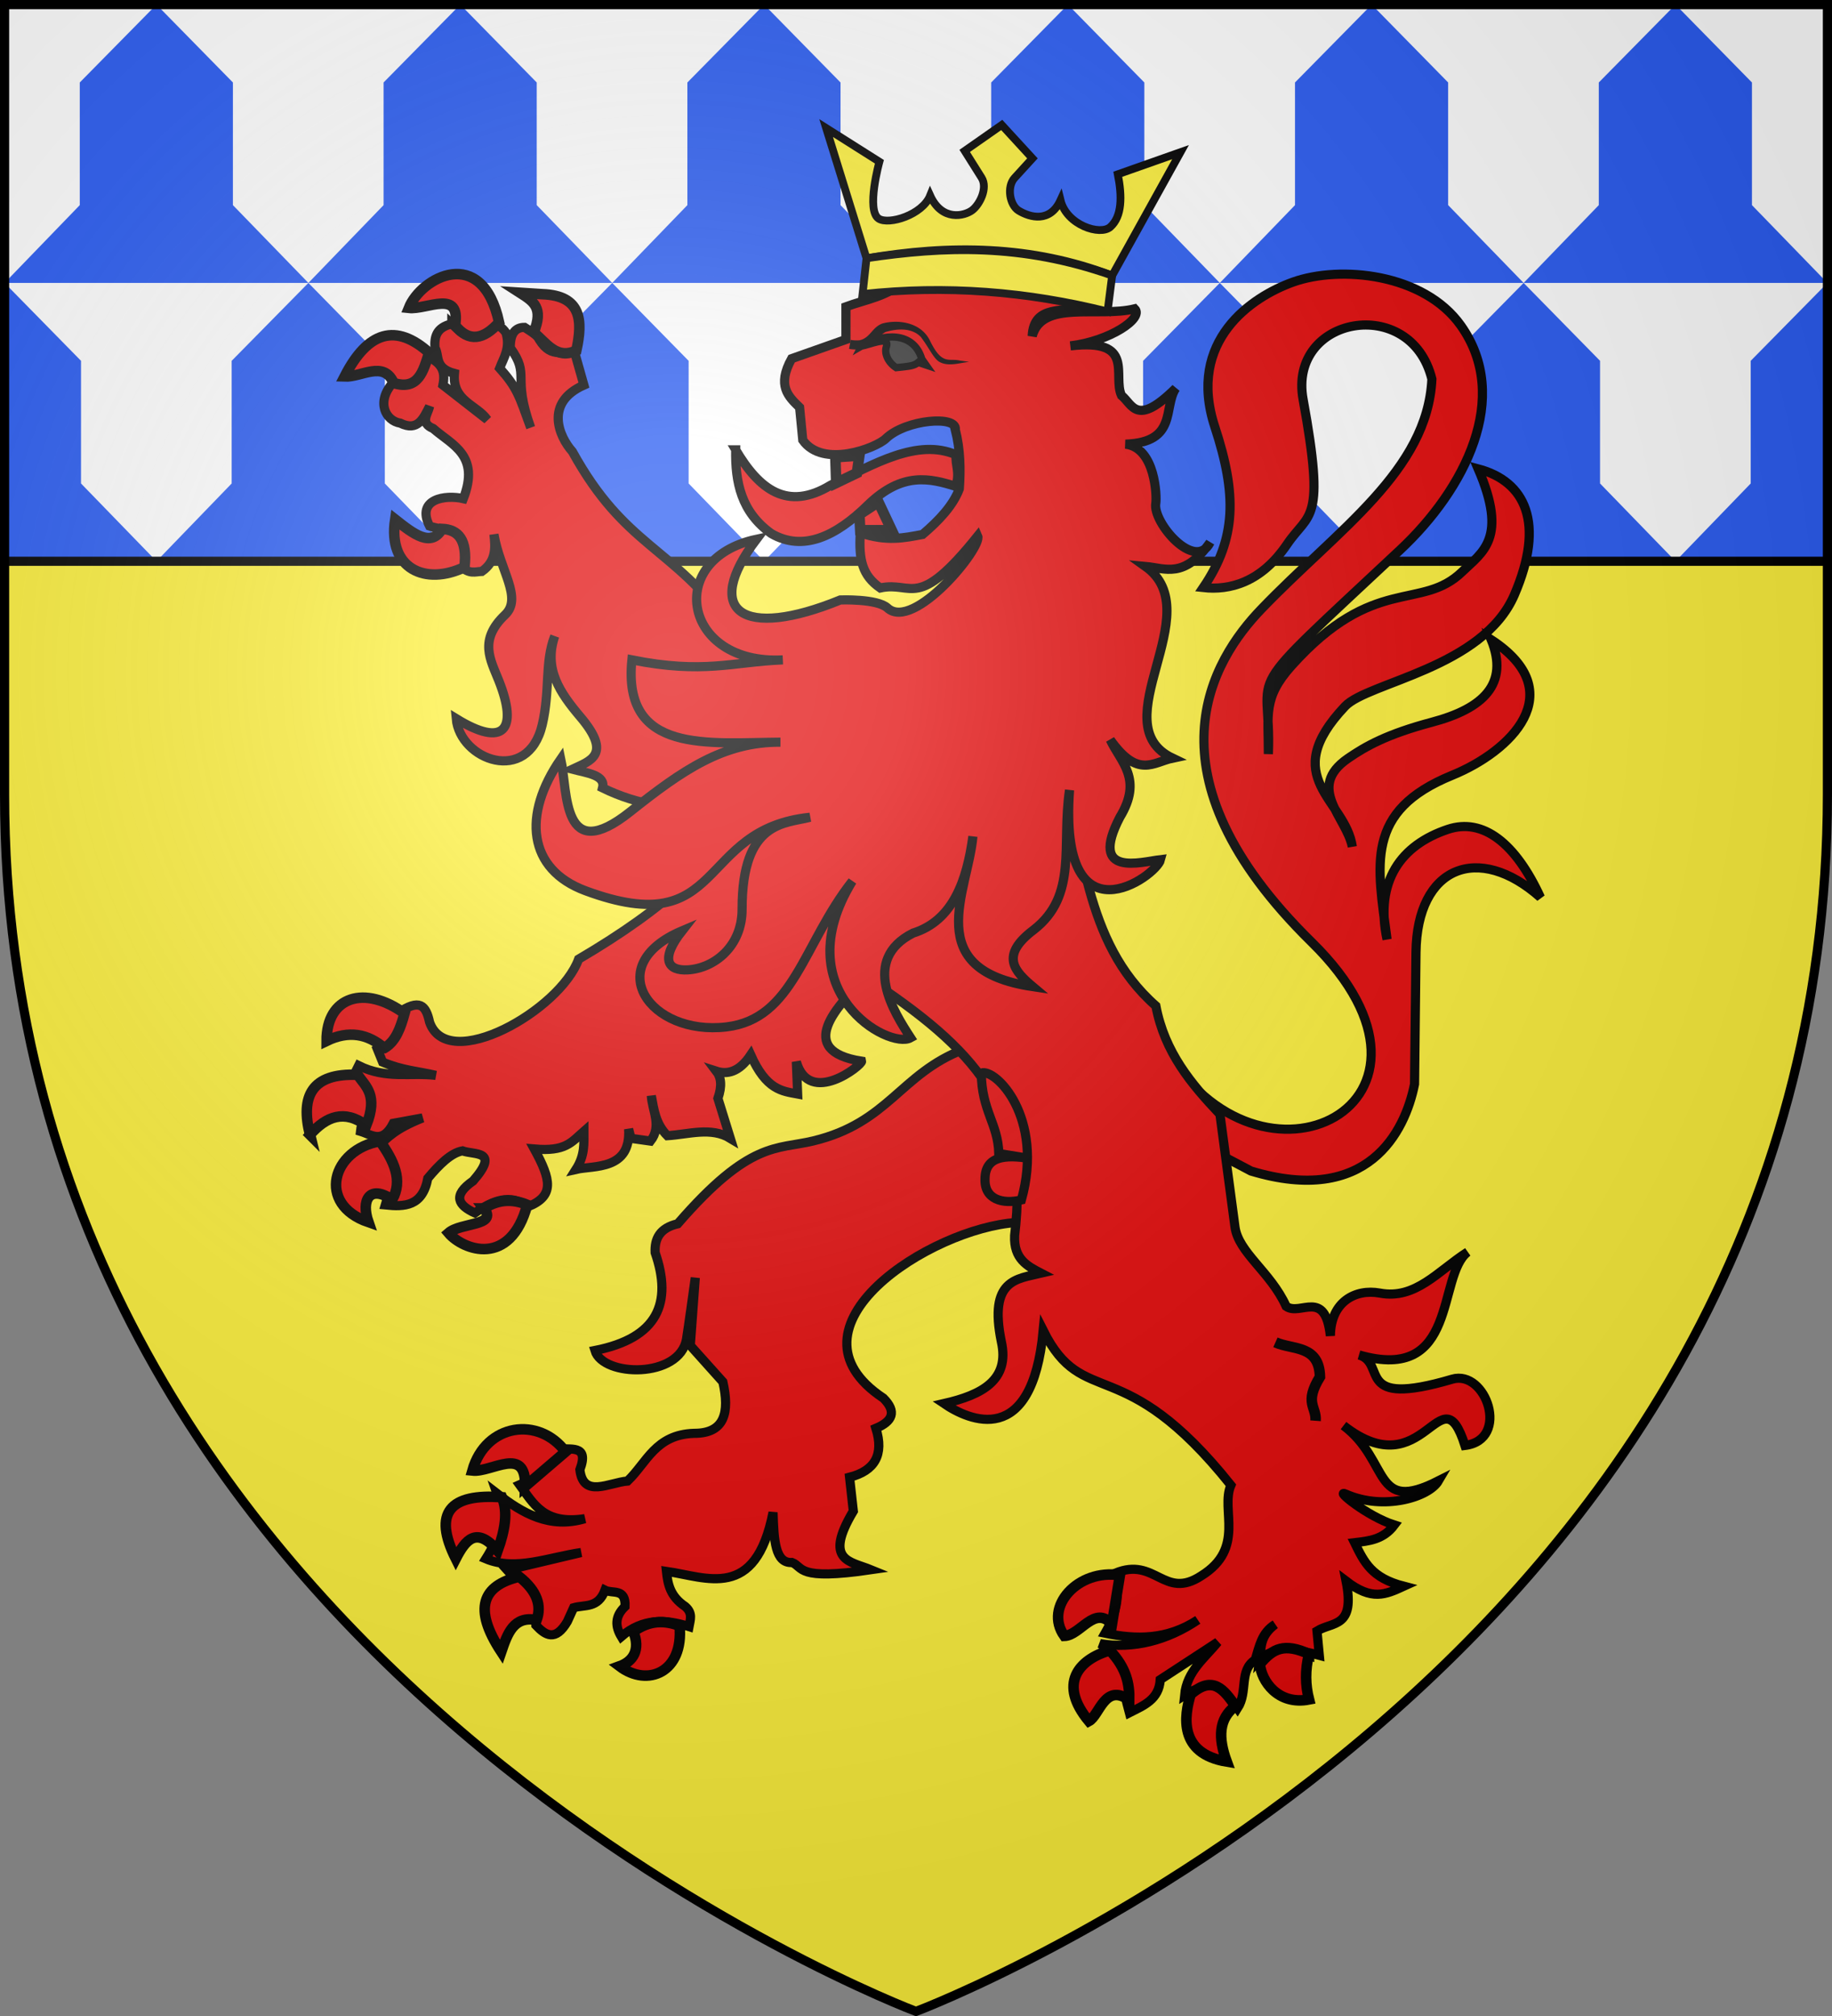 <svg xmlns="http://www.w3.org/2000/svg" xmlns:xlink="http://www.w3.org/1999/xlink" width="600" height="660" version="1.0"><rect width="100%" height="100%" fill="#808080" stroke="none"/><defs><g id="b"><path id="a" d="M0 0v1h.5z" transform="rotate(18 3.157 -.5)"/><use xlink:href="#a" width="810" height="540" transform="scale(-1 1)"/></g><g id="c"><use xlink:href="#b" width="810" height="540" transform="rotate(72)"/><use xlink:href="#b" width="810" height="540" transform="rotate(144)"/></g><g id="f"><path id="e" d="M0 0v1h.5z" transform="rotate(18 3.157 -.5)"/><use xlink:href="#e" width="810" height="540" transform="scale(-1 1)"/></g><g id="g"><use xlink:href="#f" width="810" height="540" transform="rotate(72)"/><use xlink:href="#f" width="810" height="540" transform="rotate(144)"/></g><path id="h" d="M-298.5-298.5h597V-40C298.5 246.31 0 358.5 0 358.5S-298.5 246.31-298.5-40z"/><path id="d" d="M2.922 27.673c0-5.952 2.317-9.844 5.579-11.013 1.448-.519 3.307-.273 5.018 1.447 2.119 2.129 2.736 7.993-3.483 9.121.658-.956.619-3.081-.714-3.787-.99-.524-2.113-.253-2.676.123-.824.552-1.729 2.106-1.679 4.108z"/><radialGradient id="i" cx="-80" cy="-80" r="405" gradientUnits="userSpaceOnUse"><stop offset="0" style="stop-color:#fff;stop-opacity:.31"/><stop offset=".19" style="stop-color:#fff;stop-opacity:.25"/><stop offset=".6" style="stop-color:#6b6b6b;stop-opacity:.125"/><stop offset="1" style="stop-color:#000;stop-opacity:.125"/></radialGradient></defs><g transform="translate(300 300)"><use xlink:href="#h" width="600" height="660" style="fill:#fcef3c"/><path d="M-95.745 281.381v-4.679h0z" style="opacity:.615;fill:#fcef3c;fill-opacity:.991;fill-rule:evenodd;stroke:#000;stroke-width:2.5;stroke-linecap:round;stroke-linejoin:round;stroke-miterlimit:4;stroke-dasharray:none;stroke-dashoffset:0;stroke-opacity:1" transform="rotate(90 268.463 1827.7)"/><path d="M-298.5-298.5h597v182.25h-597z" style="fill:#fff;fill-opacity:1;stroke:none;stroke-width:3;stroke-miterlimit:4;stroke-dasharray:none;stroke-opacity:1"/><path d="m-248.75-298.5-25.125 25.5v40.156l-24.625 25.469h99.188.03.282l-24.719-25.469V-273zm49.75 91.125h99.188.03.282l-24.719-25.469V-273l-25.031-25.5-25.125 25.5v40.156zm0 0-25.125 25.5v40.156l-24.625 25.469h99.188.03.282l-24.719-25.469v-40.156zm49.75 91.125h99.188.03.282l-24.719-25.469v-40.156l-25.031-25.5-25.125 25.5v40.156zm49.75-91.125H-.312h.03H0l-24.719-25.469V-273l-25.031-25.5-25.125 25.5v40.156zm99.5 0h99.188.03.282l-24.719-25.469V-273L49.75-298.5 24.625-273v40.156zm0 0-25.125 25.5v40.156L-49.75-116.25h99.188.03.282l-24.719-25.469v-40.156zm49.75 91.125h99.188.03.282l-24.719-25.469v-40.156l-25.031-25.5-25.125 25.5v40.156zm49.75-91.125h99.188.03.282l-24.719-25.469V-273l-25.031-25.5-25.125 25.5v40.156zm99.5 0h99.188.03.282l-24.719-25.469V-273l-25.031-25.5-25.125 25.5v40.156zm0 0-25.125 25.5v40.156L149.25-116.25h99.188.015.016.14.141l-24.719-25.469v-40.156zm49.75 91.125h49.75v-91.125l-25.125 25.5v40.156zm-497.5 0-24.719-25.469v-40.156l-25.031-25.5v91.125h49.438.015.016.14z" style="fill:#2b5df2;fill-opacity:1;fill-rule:nonzero;stroke:none;stroke-width:3;stroke-linecap:butt;stroke-linejoin:miter;marker:none;marker-start:none;marker-mid:none;marker-end:none;stroke-miterlimit:4;stroke-dasharray:none;stroke-dashoffset:0;stroke-opacity:1;visibility:visible;display:inline;overflow:visible"/><path d="M1.5 183.75h597" style="opacity:1;fill:#fff;fill-opacity:1;stroke:#000;stroke-width:3;stroke-linecap:butt;stroke-linejoin:round;stroke-miterlimit:4;stroke-dasharray:none;stroke-opacity:1" transform="translate(-300 -300)"/></g><path d="M81.278 42.61c30.99 54.352 101.957 18.526 48.345-34.127-56.236-55.23-32.267-92.687-16.589-109.013 25.19-26.232 54.473-45.33 55.929-75.362-6.885-27.931-47.165-20.652-42.184 6.635 7.444 40.78 2.012 36.728-5.213 47.398-8.557 12.635-18.897 15.178-27.49 14.219 10.871-16.02 11.07-30.414 3.79-52.611-9.26-28.24 12.124-42.578 25.595-47.397 15.485-5.54 42.861-2.873 54.981 14.219 16.67 23.507 1.403 53.519-19.907 73.466-54.34 50.866-41.957 36.879-43.131 66.83.057-12.806-1.914-18.34 7.583-28.913 27.092-30.158 42.453-17.727 55.93-30.808 6.589-6.396 15.027-10.882 5.213-33.652 15.392 4.11 22.015 17.58 11.85 41.236-10.324 24.022-48.008 28.625-55.456 36.496-22.286 23.553.154 30.386 2.37 45.975-1.884-9.637-15.317-19.342-1.422-28.912 5.832-4.017 12.865-7.965 27.49-11.85 16.82-4.467 25.312-12.52 19.434-27.016 26.39 17.286 6.21 36.643-12.72 44.357-28.937 11.792-24.562 29.337-21.406 53.755-4.05-19.13 4.614-30.908 19.906-36.022 11.507-3.847 22.168 4.481 30.335 22.277-20.314-18.065-40.452-10.154-40.762 18.011l-.474 43.132c-3.12 15.644-15.321 39.99-53.559 28.438l-43.131-22.75zM-59.052-152.73c-.19 10.598 1.805 20.414 11.674 27.42 10.345 5.988 21.145.977 31.762-9.502 11.221-10.78 20.19-8.613 28.713-5.941 1.403-4.984-.32-7.01.063-10.348-12.741-5.5-27.014 3.036-41.136 9.964-14.139 8.581-23.406 1.391-31.076-11.593zM15.628 43.534C-5.203 51.526-8.879 67.56-33.67 73.524c-11.993 2.885-20.722-.192-44.368 27.114-5.957 1.403-7.613 4.958-7.395 9.448 5.694 16.454.9 27.973-19.72 32.044 2.615 8.713 27.695 9.244 29.99-3.697.36-2.023 2.876-20.13 2.876-20.13l-1.643 22.184 10.681 11.914c2.242 9.995.661 16.884-9.449 16.843-12.65.41-15.442 9.584-21.773 15.612-6.078.516-14.51 5.739-15.611-3.698 3.26-8.626-3.455-6.278-7.395-6.984-1.174 5.23-5.736 9.006-12.324 11.914 4.496 6.103 7.91 13.198 21.362 11.092-11.48 3.419-20.338-1.687-28.757-8.216 2.841 8.026.386 14.875-3.698 21.362 9.808 4.112 20.713-.55 31.223-2.054l-24.239 5.752c4.163 4.674 9.657 7.573 9.45 18.076 3.136 3.311 6.368 5.39 10.27-1.233l2.054-4.519c3.665-1.07 8.023.284 10.27-5.751 2.492 1.253 6.85-.76 6.573 5.34-3.44 3.287-3.198 6.574-1.232 9.86 6.95-5.994 14.464-5.77 22.184-3.286.398-2.192 1.333-4.383-1.232-6.574-5.005-3.342-5.72-7.4-6.163-11.502 13.139 1.866 29.17 9.848 34.92-19.309.277 9.142.672 16.735 6.212 16.404 3.873 1.514 1.25 5.99 25.853 2.373-6.89-2.815-15.542-2.837-5.773-19.188l-1.232-11.092c8.237-2.124 11.344-7.325 8.627-16.022 5.421-2.264 6.895-5.406 2.465-9.86-35.151-23.31 15.456-55.667 43.547-57.514l20.54-13.146L40.279 42.3z" style="fill:#e20909;fill-opacity:1;stroke:#000;stroke-width:3;stroke-miterlimit:4;stroke-dasharray:none;stroke-opacity:1" transform="translate(300 300)"/><path d="M-152.02-193.976c-5.152 1.195-5.736 4.34-5.532 7.831 1.569 2.515-.332 6.628 6.394 8.406-.794 9.122 7.327 10.21 10.74 15.123l-14.512-11.315c1.387-6.713-2.814-7.846-5.819-10.166-2.373 4.458-1.686 12.624-10.453 9.268-5.842 6.448-2.443 12.625 2.299 13.363 5.785 2.822 7.558-1.564 9.591-5.496-.517 2.55-3.286 5.418 1.185 7.256 6.224 5.45 15.398 8.695 9.879 22.954-5.832-1.361-15.588.054-11.064 8.98 4.553 1.66 13.505.653 10.166 13.076 2.889 2.84 4.805 1.82 6.969 1.76 4.676-3.294 4.474-7.692 3.951-12.142 1.965 11.858 9.484 20.803 3.628 26.367-8.702 8.27-4.761 14.691-2.047 21.517 6.46 16.25 1.62 22.04-13.938 12.465 1.214 13.55 23.474 21.876 28.163 2.048 2.666-11.276.727-20.528 4.095-29.061-3.644 10.701 1.692 18.516 8.405 26.438 10.546 12.446 3.132 14.43-2.622 17.135 4.831 1.264 10.946 1.894 9.879 6.107 5.976 2.922 11.647 4.621 17.137 5.593l9.56 25.738C-84.58-2.645-96.2 5.611-110.493 14.012c-6.114 16.782-42.874 37.59-48.818 20.62-1.2-5.516-3.197-7.867-10.453-2.91-.702 3.703.579 7.206-6.682 11.638l1.76 4.347c6.453 2.737 11.657 2.982 17.423 4.346-8.411-.996-16.176 1.314-25.29-3.197l-2.011 4.06c8.59 5.81 3.208 11.647 2.622 17.457 3.583 1.057 7.158 4.362 10.74-2.622l9.592-1.76c-9.121 3.633-11.368 6.413-14.548 9.304 7.141 6.921 4.13 13.005 2.335 19.182 6.29.654 12.215.516 13.937-8.73 3.777-4.524 7.575-8.293 11.352-8.98 3.915 1.436 12.337-.335 3.484 9.843-6.892 4.815-4.87 7.988.575 10.49 5.81-4.057 11.612-6.44 17.422-2.048 8.7-3.535 7.57-8.78 2.047-18.895 10.22.886 12.07-2.131 16.237-5.784-.008 3.948.404 7.772-2.586 12.465 5.8-1.334 18.09.354 17.242-13.219l.755 3.053 6.394.898c3.86-4.938.559-9.897.287-14.835.844 4.582 1.408 9.241 5.245 13.075 6.997-.442 14.331-2.954 20.619.862l-4.06-13.075c1.424-4.181 1.045-6.887-.502-8.909 3.37 1.09 7.377.51 11.243-5.316C-49 56.849-43.89 57.206-38.758 58.16l-.431-10.561c4.274 14.858 21.648 1.03 21.373-.18-22.035-3.426-8.049-18.348 1.509-27.408C19.16 43.4 37.435 62.574 32.295 104.535c-.321 7.669 4.17 9.96 8.657 12.285-7.993 1.91-17.178 1.989-13.003 22.416 2.829 12.596-6.405 17.442-18.787 20.26 8.175 5.561 28.852 14.93 32.509-23.889 13.254 26.449 25.917 6.13 61.462 50.614-3.492 8.076 4.925 20.606-9.699 29.672-12.216 8.031-15.006-6.347-28.198-.862 1.496 7.477.665 12.719-3.305 19.649 10.123 2.08 20.23 2.27 30.354-4.347-9.942 6.74-21.207 9.612-32.007 7.76 6.015 3.7 7.487 14.986 9.592 22.63 4.633-2.356 9.724-4.263 10.13-10.848l18.823-12.285c-4.274 5.314-10.11 9.51-10.849 17.35 7.522-4.821 12.975-2.195 17.35 4.31 3.493-5.434.349-12.384 5.784-15.877 1.314-4.284 2.046-8.854 6.502-11.567-5.12 3.856-4.498 7.711-5.047 11.567 4.333-4.544 12.49-3.41 19.523-1.473l-.754-7.938c5.12-3.168 12.577-.912 9.52-16.345 8.49 6.507 12.868 4.435 18.894 1.688-10.545-2.732-12.925-7.772-16.093-14.26 4.683-.55 9.387-.97 13.004-5.784-9.086-2.904-19.72-11.816-15.914-10.13 12.504 5.537 27.252 1.038 30.39-4.346-21.725 11.015-15.663-6.448-31.108-18.07 26.727 20.874 31.764-18.518 39.765 6.503 14.894-1.884 6.942-24.983-4.202-21.697-32.42 9.558-21.155-5.15-30.498-7.939 32.684 9.438 25.455-25.893 35.563-33.695-9.683 6.165-17.058 15.677-28.774 13.435-7.939-1.447-16.055 2.793-16.165 14.01-1.724-15.642-9.856-6.363-14.476-9.663-5.13-11.306-15.656-17.573-16.776-26.044-1.407-10.645-3.05-22.976-4.921-36.855-9.326-9.864-18.117-20.205-20.978-35.455C54.289 7.93 55.708-23.718 46.017-50.935l-106.4-43.573c-19.758-27.101-34.8-26.203-52.159-57.655-4.345-4.876-9.265-15.978 3.772-21.768l-2.874-10.166c-4.167-1.5-8.334 2.11-12.5-6.107l-4.06-2.622c-3.037-.005-4.73 2.04-4.67 6.681 6.69 9.352.443 8.771 6.682 26.151-3.831-10.554-4.39-12.982-10.166-19.47 1.375-3.524 3.595-6.652 2.048-11.638-2.462-3.358-3.762-1.99-5.532-2.586-6.17 6.74-8.996 2.684-12.178-.288zM35.169 61.141z" style="fill:#e20909;fill-opacity:1;stroke:#000;stroke-width:3;stroke-miterlimit:4;stroke-dasharray:none;stroke-opacity:1" transform="translate(300 300)"/><path d="M21.38 51.283c.14 12.457 5.48 16.523 5.751 26.349l10.42 1.7c-8.554-1.456-14.872-.698-14.939 6.516-.325 6.82 5.754 8.497 11.914 6.984 7.516-27.097-8.485-43.14-13.146-41.549z" style="fill:#e20909;fill-opacity:1;stroke:#000;stroke-width:3;stroke-miterlimit:4;stroke-dasharray:none;stroke-opacity:1" transform="translate(300 300)"/><path d="M117.717 139.46c5.711 2.53 14.354.796 14.584 11.298-5.275 8.629-1.089 9.69-1.438 14.378" style="fill:none;fill-opacity:1;stroke:#000;stroke-width:3.449;stroke-miterlimit:4;stroke-dasharray:none;stroke-opacity:1" transform="translate(300 300)"/><g style="fill:#e20909"><path d="M-1928.962 172.153c-11.118 5.31-21.916.493-19.753-13.58 5.284 4.16 10.205 8.028 13.374 2.674 4.576.207 7.277 3.036 6.379 10.906zM-1949.126 119.685c-2.846-6.526-9.2-1.648-13.992-1.852 6.647-13.008 14.683-15.18 24.074-6.79-1.636 5.295-3.108 10.82-10.082 8.642zM-1944.806 98.286c5.15.56 14.889-5.436 13.169 4.938 3.896 4.9 8.106 4.149 12.55-.823-4.875-22.324-22.252-12.763-25.719-4.115zM-1909.21 105.282c2.856-7.09-.079-8.856-3.91-11.317l6.38.412c11.154.392 11.55 7.509 9.67 16.049-5.65 2.692-8.544-2.19-12.14-5.144z" style="opacity:1;fill:#e20909;fill-opacity:1;stroke:#000;stroke-width:3;stroke-miterlimit:4;stroke-dasharray:none;stroke-opacity:1" transform="translate(2368.49 -12.123)scale(1.149)"/></g><g style="fill:#e20909"><path d="M-1951.801 309.186c-4.708-4.064-10.108-5.123-16.46-2.058-.046-12.774 10.957-16.012 22.22-7.818-1.135 4.077-2.465 7.959-5.76 9.876zM-1972.994 333.877c-2.75-10.962.441-17.622 13.58-17.078 2.362 3.402 5.865 5.766 2.469 14.403-6.266-4.604-11.425-2.57-16.05 2.675zM-1953.036 335.729c3.978 5.555 6.59 11.11 3.498 16.666-6.436-4.42-8.976.05-6.79 6.378-14.849-5.106-10.372-20.749 3.292-23.044zM-1923.407 354.864c4.42-2.78 8.473-2.627 12.345-1.029-4.809 17.905-18.264 12.948-22.427 8.025 3.494-3.051 14.078-1.948 10.082-6.996z" style="opacity:1;fill:#e20909;fill-opacity:1;stroke:#000;stroke-width:3;stroke-miterlimit:4;stroke-dasharray:none;stroke-opacity:1" transform="translate(2368.49 -12.123)scale(1.149)"/></g><g style="fill:#e20909"><path d="M-1900.156 424.204c-7.523-10.142-22.723-8.165-26.543 5.35 5.483.596 15.383-7.274 15.02 4.526zM-1919.498 452.392c-6.015-7.057-9.163-3.121-11.933 2.264-6.586-13.147-1.642-18.607 13.168-17.49 1.766 4.142.824 9.445-1.235 15.226zM-1913.325 459.8c-10.53 2.465-13.257 9.062-5.144 21.398 1.76-5.153 3.505-10.325 10.082-9.053 1.452-4.115.19-8.23-4.938-12.346zM-1880.815 475.437c2.06 5.249-.073 8.485-3.91 9.876 7.965 6.023 18.303 1.727 17.078-11.522-4.157-1.543-8.465-1.726-13.168 1.646z" style="opacity:1;fill:#e20909;fill-opacity:1;stroke:#000;stroke-width:3;stroke-miterlimit:4;stroke-dasharray:none;stroke-opacity:1" transform="translate(2368.49 -12.123)scale(1.149)"/></g><g style="fill:#e20909"><path d="m-1742.136 459.388-2.263 13.991c-4.902-5.65-9 3.143-13.58 3.292-5.924-8.292 3.897-19.175 15.843-17.283zM-1739.461 494.984c.085-4.517-.748-9.137-5.555-14.197-9.114 2.684-14.695 9.626-5.967 20.164 3.027-1.607 4.548-11.027 11.522-5.967zM-1721.972 493.338c6.394-5.685 9.576-1.2 12.757 3.292-4.786 3.645-4.964 9.01-2.469 15.843-13.827-2.294-12.115-13.073-10.288-19.135zM-1688.228 481.815c-1.156 4.61-1.037 8.901 0 12.963-8.893 1.72-13.623-5.341-13.991-10.082 3.707-4.496 6.993-6.063 13.991-2.88z" style="opacity:1;fill:#e20909;fill-opacity:1;stroke:#000;stroke-width:3;stroke-miterlimit:4;stroke-dasharray:none;stroke-opacity:1" transform="translate(2368.49 -12.123)scale(1.149)"/></g><g style="fill:#e20909"><path d="m-1807.179 161.62-3.779-8.03-5.431 3.543.236 4.487zM-1823.238 140.837l6.849-.472-.709 4.96-5.904 2.833z" style="opacity:1;fill:#e20909;fill-opacity:1;stroke:#000;stroke-width:3;stroke-miterlimit:4;stroke-dasharray:none;stroke-opacity:1" transform="translate(2368.49 -12.123)scale(1.149)"/><path d="M-1789.04 133.008c.652-4.187-14.133-2.97-19.806 2.504-2.848 2.748-17.97 8.537-23.675.455l-.91-9.333c-3.234-3.122-6.513-6.208-2.276-13.886l15.48-5.464v-9.333c5.572-2.077 12.038-2.895 17.072-7.74 4.117-3.304 9.772-4.812 17.529-3.87 10.413 2.134 27.725-.668 32.883 11.06-4.922 2.744-13.933-.532-14.388 8.913 2.83-10.38 18.755-5.214 29.218-7.775 2.646 2.654-7.056 9.226-18.347 10.567 18.686-2.2 11.962 8.367 14.569 14.113 3.231 2.624 4.227 9.08 15.48-2.048-3.619 5.365.617 15.43-14.342 15.935 8.615.957 8.965 15.11 8.65 16.845-.984 5.432 11.242 19.63 15.48 11.155-7.434 10.43-12.735 7.352-18.439 6.829 18.522 13.176-12.816 44.882 7.74 54.634-5.513 1.151-9.86 5.903-17.756-5.236 2.993 6.38 9.378 11.165 2.731 22.082-8.956 17.248 6.003 12.719 11.61 12.065-1.192 4.767-29.083 24.687-25.951-19.805-2.374 15.63 2.496 29.986-10.244 39.837-9.726 7.318-5.39 11.823-.227 16.163-32.11-4.774-18.542-26.84-17.074-42.797-1.728 12.445-5.591 23.962-17.073 27.545-15.009 7.604-5.37 22.615-.683 29.82-6.16 3.452-35.81-13.191-16.618-44.617-14.094 17.91-16.658 39.241-35.893 41.523-21.802 2.587-35.987-17.514-12.595-27.41-6.496 8.287-3.988 11.482 1.594 11.155 7.543-.442 15.498-6.678 15.48-17.3-.045-25.402 12.427-24.32 19.35-26.18-32.631 3.343-23.803 35.799-63.968 20.944-16.509-6.106-18.058-21.681-7.057-37.561 2.056 9.608.25 30.58 19.805 15.024 14.882-11.838 26.525-19.88 42.796-19.805-20.377.094-45.08 3.6-42.341-23.447 20.508 4.085 28.566.59 43.024 0-28.476 1.563-33.81-28.755-7.512-34.374-15.674 20.732-3.902 28.666 23.903 17.3 0 0 10.503-.412 13.43 2.277 7.432 6.828 27.164-17.289 25.724-20.487-17.403 21.676-18.43 12.764-27.772 14.796-5.113-3.544-6.17-8.006-5.691-15.707 7.529 2.567 12.586 1.426 17.756.455 4.782-4.067 8.711-8.304 10.471-12.975.389-5.616.286-11.23-1.138-16.846z" style="opacity:1;fill:#e20909;fill-opacity:1;stroke:#000;stroke-width:2.61;stroke-miterlimit:4;stroke-dasharray:none;stroke-opacity:1" transform="translate(2368.49 -12.123)scale(1.149)"/></g><g style="fill:#fcef3c"><path d="m831.488-144.652 15.46 49.843c31.877-5.462 63.372-5.181 94.1 6.625l26.194-47.25-24.024 8.472c1.687 8.522 1.632 16.175-2.893 20.19-3.818 3.385-16.702-.666-19.06-10.266-4.009 8.736-11.618 6.667-15.993 4.03-3.518-2.122-4.649-9.212-1.633-12.518l6.868-7.525-11.753-12.793-14.19 9.926 6.45 10.255c2.528 4.022-.775 10.34-3.582 12.464-2.927 2.214-11.558 4.416-16.102-5.614-2.978 7.442-15.836 11.331-19.701 8.852-4.916-3.154.259-21.802.259-21.802z" style="fill:#fcef3c;fill-opacity:1;stroke:#000;stroke-width:2.982" transform="translate(-440.351 165.607)scale(.855)"/><path d="m846.949-94.809-1.514 13.716c31.919-3.506 63.171-1.013 93.845 6.687l1.767-13.778c-34.818-12.283-64.68-10.991-94.098-6.625z" style="opacity:1;fill:#fcef3c;fill-opacity:1;stroke:#000;stroke-width:3;stroke-miterlimit:4;stroke-dasharray:none;stroke-opacity:1" transform="translate(-440.351 165.607)scale(.855)"/></g><path d="M-17.864-186.74c7.05-4.122 17.021-4.917 19.778 4.31l1.36 1.932-2.547-.854c-1.384 1.214-3.362 1.25-5.142 1.504l-2.077.217c-2.67-1.73-3.973-4.664-3.212-6.892 1.317-3.857-6.113-.279-8.16-.218z" style="fill:#313131;stroke:#000;stroke-width:2.387;stroke-opacity:1" transform="translate(300 300)"/><path d="M-11.068-194.072c-3.37 1.279-3.876 4.649-7.395 5.471a10.3 10.3 0 0 1-2.89-.124l-.59 2.922s1.743.379 3.79.156c4.147.04 5.087-4.008 8.173-5.658 3.844-1.152 8.612-1.449 11.56 1.616 2.95 3.932 4.241 7.241 6.267 8.264 2.952 1.492 6.38.226 9.57-.1l-3.16-.454c-3.472-.815-5.71 1.682-9.674-6.474-3.01-6.194-10.656-7.007-15.65-5.62" style="fill:#000;fill-opacity:1;stroke:none;stroke-width:3;stroke-linecap:round;stroke-linejoin:round;stroke-miterlimit:4;stroke-dasharray:none;stroke-opacity:1" transform="translate(300 300)"/><use xlink:href="#h" width="600" height="660" style="fill:url(#i)" transform="translate(300 300)"/><use xlink:href="#h" width="600" height="660" style="fill:none;stroke:#000;stroke-width:3" transform="translate(300 300)"/></svg>